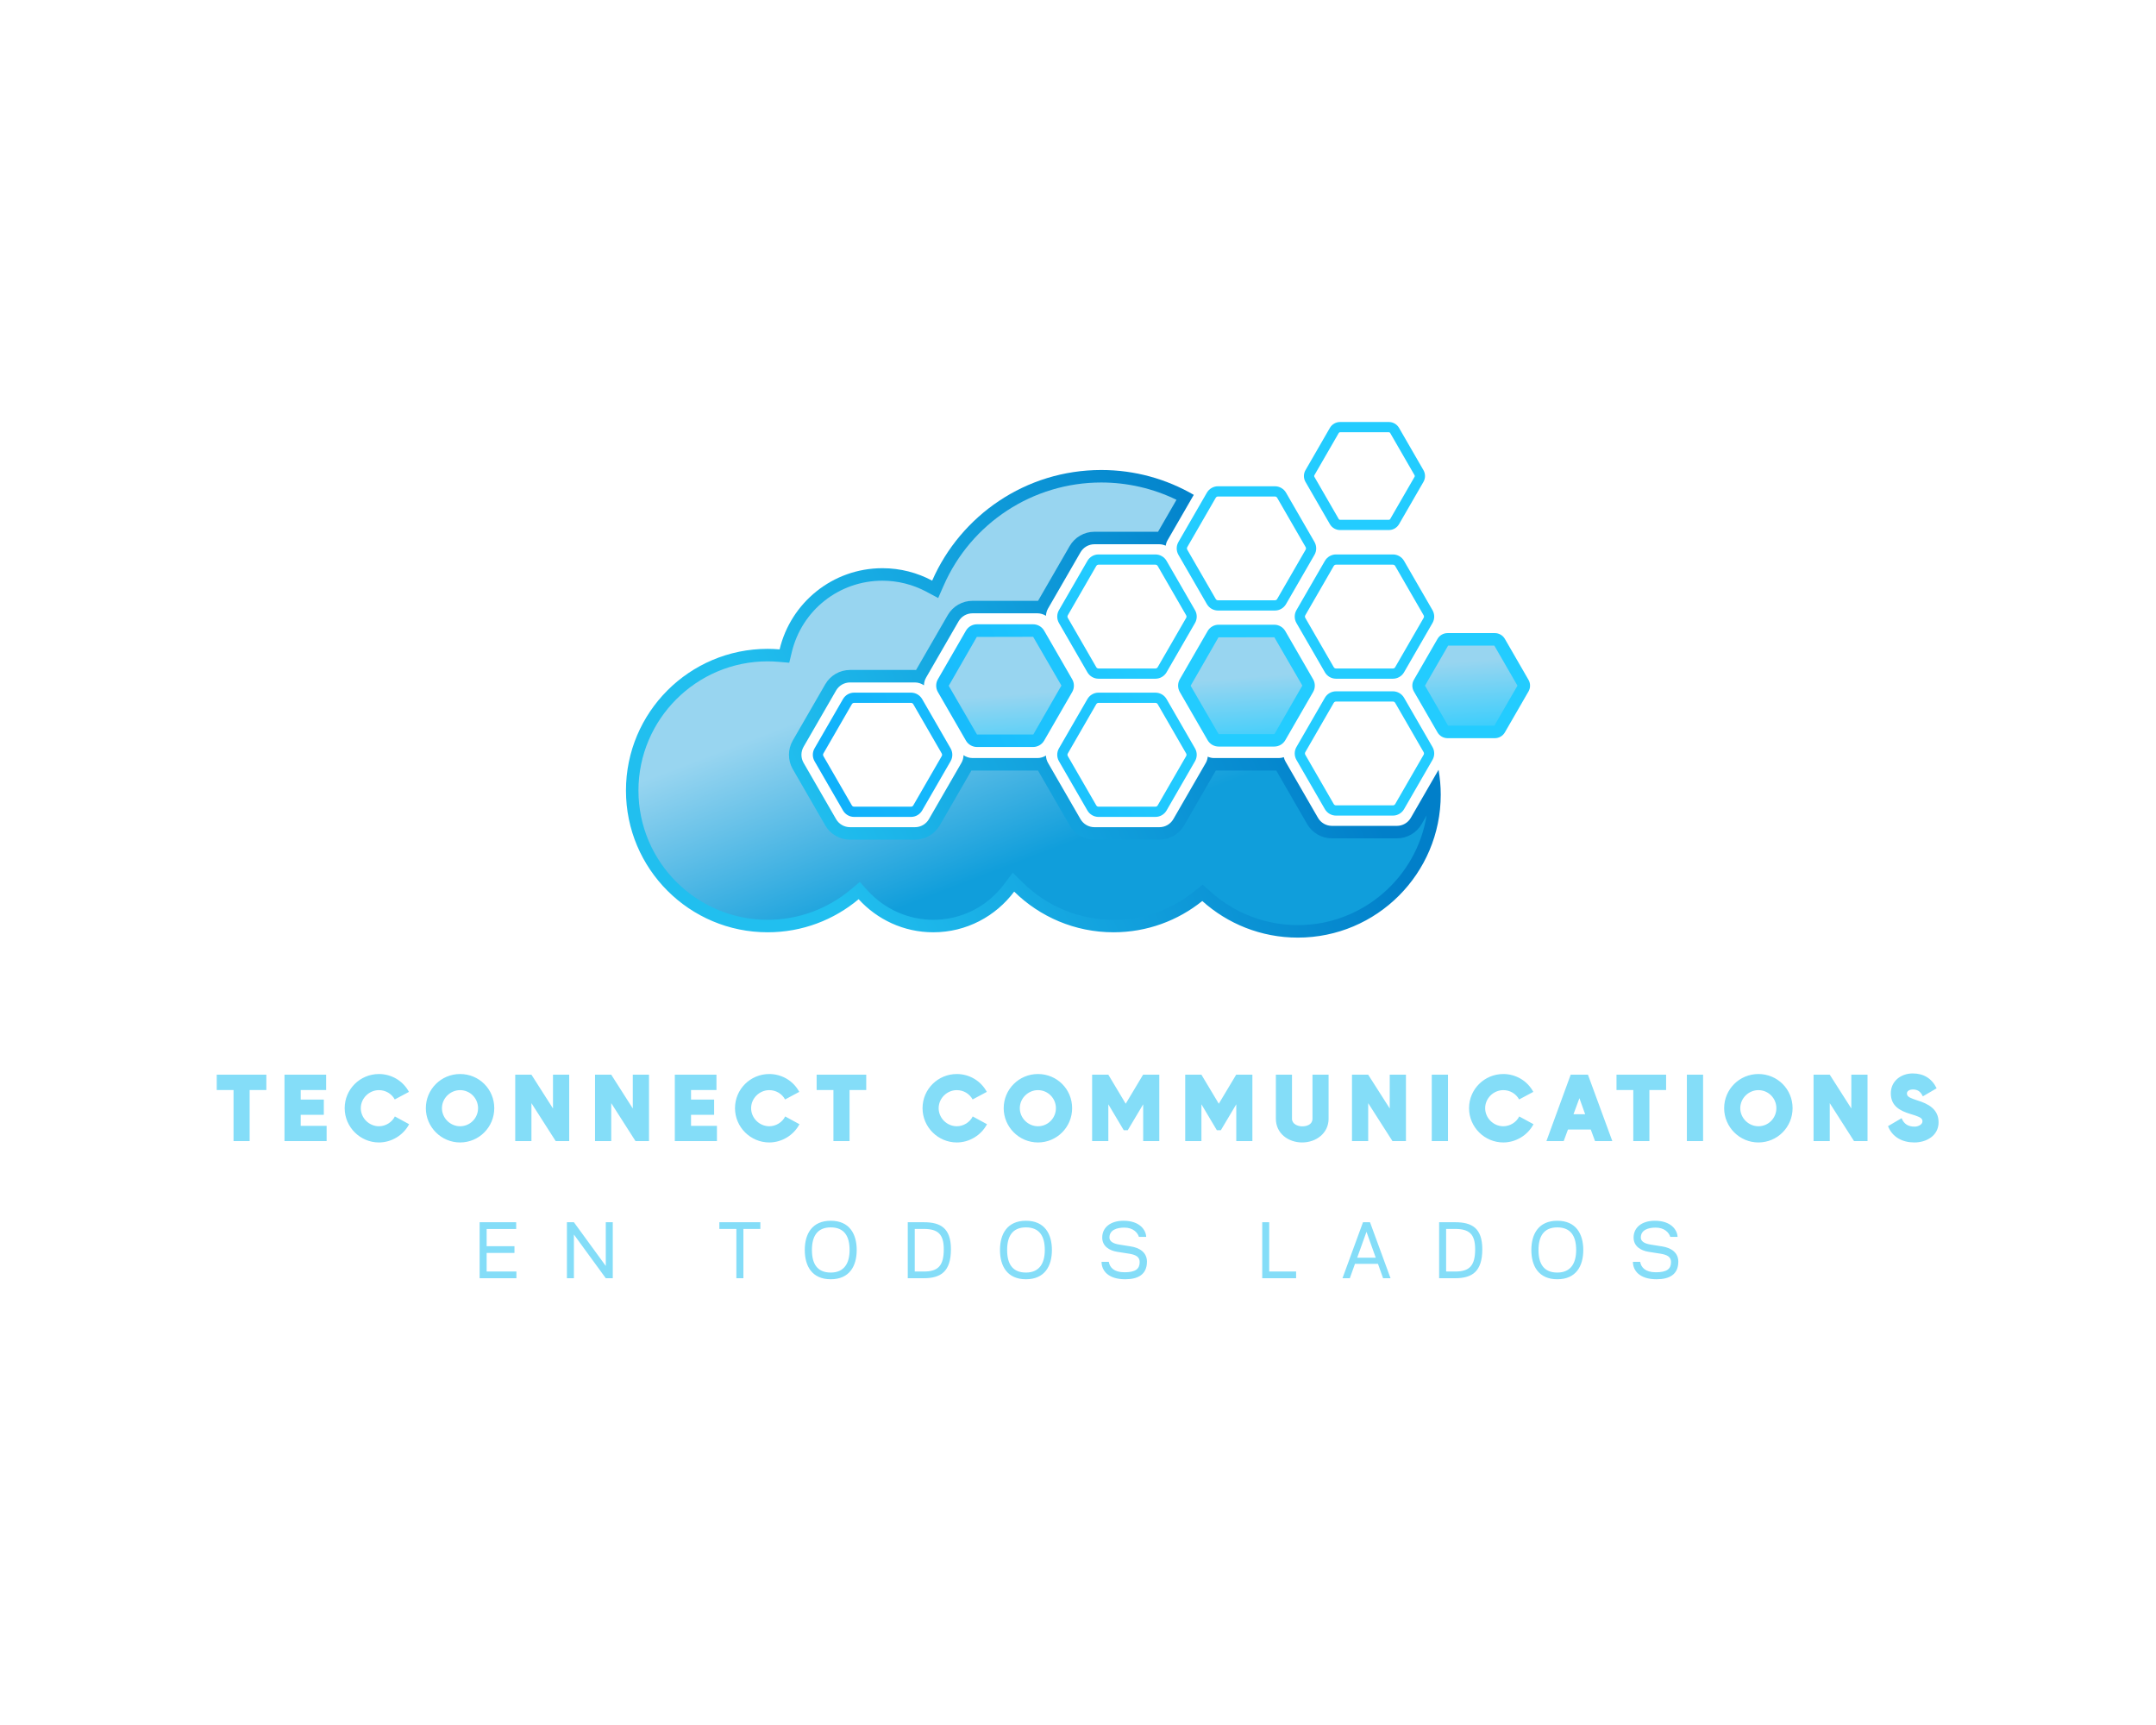<?xml version="1.0" encoding="UTF-8" standalone="no" ?>
<!DOCTYPE svg PUBLIC "-//W3C//DTD SVG 1.1//EN" "http://www.w3.org/Graphics/SVG/1.1/DTD/svg11.dtd">
<svg xmlns="http://www.w3.org/2000/svg" xmlns:xlink="http://www.w3.org/1999/xlink" version="1.1" width="1280" height="1024" viewBox="0 0 1280 1024" xml:space="preserve">
<desc>Created with Fabric.js 5.3.0</desc>
<defs>
</defs>
<g transform="matrix(1 0 0 1 640 512)" id="background-logo"  >
<rect style="stroke: none; stroke-width: 0; stroke-dasharray: none; stroke-linecap: butt; stroke-dashoffset: 0; stroke-linejoin: miter; stroke-miterlimit: 4; fill: rgb(255,255,255); fill-opacity: 0; fill-rule: nonzero; opacity: 1;"  paint-order="stroke"  x="-640" y="-512" rx="0" ry="0" width="1280" height="1024" />
</g>
<g transform="matrix(1.921 0 0 1.921 640 403.557)" id="logo-logo"  >
<g style=""  paint-order="stroke"   >
		<g transform="matrix(0.675 0 0 0.675 -13.798 7.412)"  >
<linearGradient id="SVGID_1_473553" gradientUnits="userSpaceOnUse" gradientTransform="matrix(1 0 0 1 0 0)"  x1="636.889" y1="505.443" x2="316.524" y2="652.338">
<stop offset="0%" style="stop-color:rgb(1,127,201);stop-opacity: 1"/>
<stop offset="68.243%" style="stop-color:rgb(33,191,239);stop-opacity: 1"/>
</linearGradient>
<path style="stroke: none; stroke-width: 1; stroke-dasharray: none; stroke-linecap: butt; stroke-dashoffset: 0; stroke-linejoin: miter; stroke-miterlimit: 4; fill: url(#SVGID_1_473553); fill-rule: nonzero; opacity: 1;"  paint-order="stroke"  transform=" translate(-513.386, -528.137)" d="M 686.211 580.337 C 684.897 582.614 682.469 584.016 679.84 584.016 L 650.077 584.016 C 647.448 584.016 645.02 582.614 643.706 580.337 L 628.827 554.563 C 628.464 553.934 628.224 553.262 628.062 552.575 C 627.339 552.81 626.59 552.969 625.807 552.969 L 596.046 552.969 C 595.054 552.969 594.117 552.713 593.231 552.342 C 593.116 553.32 592.865 554.287 592.356 555.168 L 577.478 580.941 C 576.164 583.218 573.735 584.62 571.107 584.62 L 541.344 584.62 C 538.716 584.62 536.288 583.218 534.973 580.941 L 520.094 555.168 C 519.496 554.133 519.207 552.985 519.153 551.831 C 518.004 552.547 516.676 552.969 515.275 552.969 L 485.515 552.969 C 484.018 552.969 482.614 552.473 481.415 551.661 C 481.387 552.874 481.079 554.082 480.452 555.169 L 465.57 580.942 C 464.256 583.218 461.828 584.62 459.2 584.62 L 429.439 584.62 C 426.811 584.62 424.382 583.218 423.068 580.942 L 408.187 555.169 C 406.872 552.892 406.872 550.088 408.187 547.811 L 423.068 522.038 C 424.382 519.762 426.811 518.36 429.439 518.36 L 459.2 518.36 C 460.697 518.36 462.1 518.856 463.299 519.668 C 463.327 518.456 463.635 517.247 464.262 516.161 L 479.144 490.386 C 480.458 488.11 482.886 486.708 485.515 486.708 L 515.275 486.708 C 516.677 486.708 518.007 487.131 519.157 487.85 C 519.216 486.707 519.502 485.571 520.094 484.546 L 534.973 458.771 C 536.288 456.495 538.716 455.093 541.344 455.093 L 571.107 455.093 C 572.118 455.093 573.074 455.356 573.974 455.742 C 574.121 454.907 574.358 454.086 574.795 453.329 L 586.833 432.478 C 574.384 425.253 559.93 421.097 544.497 421.097 C 509.866 421.097 480.116 441.935 467.059 471.748 C 460.268 468.125 452.521 466.056 444.286 466.056 C 421.419 466.056 402.3 481.915 397.204 503.221 C 395.401 503.07 393.582 502.975 391.74 502.975 C 355.907 502.975 326.859 532.023 326.859 567.856 C 326.859 603.688 355.907 632.736 391.74 632.736 C 407.597 632.736 422.119 627.04 433.389 617.592 C 441.854 626.875 454.007 632.736 467.559 632.736 C 482.736 632.736 496.165 625.398 504.604 614.112 C 516.313 625.626 532.365 632.736 550.084 632.736 C 565.474 632.736 579.603 627.367 590.727 618.414 C 602.318 628.832 617.645 635.176 634.458 635.176 C 670.607 635.176 699.912 605.871 699.912 569.721 C 699.912 565.839 699.555 562.042 698.906 558.346 L 686.211 580.337 z" stroke-linecap="round" />
</g>
		<g transform="matrix(0.675 0 0 0.675 -14.056 7.412)"  >
<linearGradient id="SVGID_2_473554" gradientUnits="userSpaceOnUse" gradientTransform="matrix(1 0 0 1 0 0)"  x1="543.243" y1="657.87" x2="475.7" y2="481.817">
<stop offset="35.134%" style="stop-color:rgb(16,158,219);stop-opacity: 1"/>
<stop offset="86.48%" style="stop-color:rgb(152,213,240);stop-opacity: 1"/>
</linearGradient>
<path style="stroke: none; stroke-width: 1; stroke-dasharray: none; stroke-linecap: butt; stroke-dashoffset: 0; stroke-linejoin: miter; stroke-miterlimit: 4; fill: url(#SVGID_2_473554); fill-rule: nonzero; opacity: 1;"  paint-order="stroke"  transform=" translate(-513.004, -528.137)" d="M 634.457 629.455 C 619.698 629.455 605.526 624.023 594.551 614.159 L 590.931 610.907 L 587.14 613.958 C 576.527 622.5 563.712 627.016 550.084 627.016 C 534.48 627.016 519.753 620.984 508.616 610.033 L 503.945 605.441 L 500.022 610.686 C 492.263 621.064 480.431 627.016 467.559 627.016 C 456.224 627.016 445.31 622.176 437.617 613.738 L 433.919 609.682 L 429.714 613.208 C 419.093 622.112 405.607 627.016 391.74 627.016 C 359.119 627.016 332.58 600.477 332.58 567.856 C 332.58 535.235 359.119 508.696 391.74 508.696 C 393.27 508.696 394.902 508.77 396.729 508.922 L 401.625 509.329 L 402.768 504.552 C 407.384 485.254 424.457 471.777 444.286 471.777 C 451.269 471.777 458.213 473.513 464.365 476.795 L 469.819 479.706 L 472.299 474.044 C 484.864 445.355 513.203 426.818 544.497 426.818 C 556.445 426.818 568.235 429.544 578.921 434.742 L 570.474 449.372 L 541.345 449.372 C 536.687 449.372 532.347 451.878 530.019 455.912 L 515.54 480.99 C 515.452 480.988 485.514 480.988 485.514 480.988 C 480.858 480.988 476.518 483.492 474.19 487.525 L 459.684 512.649 C 459.522 512.643 459.361 512.64 459.2 512.64 L 429.439 512.64 C 424.783 512.64 420.443 515.145 418.114 519.177 L 403.233 544.951 C 400.904 548.983 400.904 553.995 403.232 558.029 L 418.114 583.802 C 420.443 587.836 424.783 590.34 429.439 590.34 L 459.2 590.34 C 463.856 590.34 468.196 587.836 470.525 583.803 L 485.031 558.681 C 485.192 558.686 485.353 558.69 485.514 558.69 C 485.514 558.69 515.438 558.689 515.519 558.688 L 530.02 583.802 C 532.347 587.835 536.687 590.34 541.345 590.34 L 571.106 590.34 C 575.763 590.34 580.104 587.836 582.432 583.803 L 596.93 558.69 L 624.603 558.69 L 638.752 583.198 C 641.08 587.231 645.421 589.736 650.077 589.736 L 679.841 589.736 C 684.497 589.736 688.837 587.231 691.165 583.199 L 693.428 579.279 C 688.839 607.689 664.142 629.455 634.457 629.455 z" stroke-linecap="round" />
</g>
		<g transform="matrix(0.675 0 0 0.675 28.879 -18.653)"  >
<linearGradient id="SVGID_3_473555" gradientUnits="userSpaceOnUse" gradientTransform="matrix(1 0 0 1 0 0)"  x1="327.266" y1="644.237" x2="693.397" y2="476.673">
<stop offset="0%" style="stop-color:rgb(1,156,247);stop-opacity: 1"/>
<stop offset="68.243%" style="stop-color:rgb(35,204,255);stop-opacity: 1"/>
</linearGradient>
<path style="stroke: none; stroke-width: 1; stroke-dasharray: none; stroke-linecap: butt; stroke-dashoffset: 0; stroke-linejoin: miter; stroke-miterlimit: 4; fill: url(#SVGID_3_473555); fill-rule: nonzero; opacity: 1;"  paint-order="stroke"  transform=" translate(-576.581, -489.541)" d="M 538.105 513.728 C 539.151 515.542 541.101 516.669 543.195 516.669 L 569.253 516.669 C 571.349 516.669 573.3 515.542 574.345 513.729 L 587.375 491.162 C 588.42 489.349 588.42 487.097 587.375 485.284 L 574.345 462.718 C 573.3 460.904 571.349 459.778 569.253 459.778 L 543.195 459.778 C 541.101 459.778 539.151 460.904 538.105 462.717 L 525.075 485.284 C 524.029 487.097 524.029 489.349 525.075 491.162 L 538.105 513.728 z M 529.133 487.627 L 542.163 465.058 C 542.375 464.691 542.77 464.462 543.195 464.462 L 569.253 464.462 C 569.679 464.462 570.075 464.691 570.287 465.059 L 583.317 487.627 C 583.53 487.995 583.53 488.451 583.317 488.82 L 570.287 511.388 C 570.075 511.755 569.679 511.984 569.253 511.984 L 543.195 511.984 C 542.77 511.984 542.375 511.755 542.163 511.387 L 529.133 488.82 C 528.92 488.451 528.92 487.995 529.133 487.627 z M 641.453 522.74 L 628.703 544.824 C 627.669 546.614 625.745 547.726 623.677 547.726 L 598.176 547.726 C 596.109 547.726 594.185 546.614 593.151 544.823 L 580.4 522.741 C 579.369 520.95 579.369 518.726 580.4 516.939 L 593.151 494.854 C 594.185 493.064 596.109 491.952 598.176 491.952 L 623.677 491.952 C 625.745 491.952 627.669 493.064 628.703 494.855 L 641.453 516.938 C 642.485 518.726 642.485 520.95 641.453 522.74 z M 683.079 525.381 C 682.034 523.567 680.082 522.44 677.987 522.44 L 651.93 522.44 C 649.835 522.44 647.884 523.567 646.838 525.379 L 633.809 547.947 C 632.763 549.76 632.763 552.012 633.809 553.824 L 646.838 576.391 C 647.884 578.205 649.835 579.331 651.93 579.331 L 677.987 579.331 C 680.082 579.331 682.034 578.205 683.079 576.392 L 696.108 553.824 C 697.154 552.012 697.154 549.76 696.108 547.947 L 683.079 525.381 z M 692.05 551.482 L 679.021 574.05 C 678.808 574.418 678.412 574.646 677.987 574.646 L 651.93 574.646 C 651.505 574.646 651.109 574.418 650.896 574.049 L 637.867 551.482 C 637.654 551.114 637.654 550.657 637.867 550.289 L 650.896 527.721 C 651.109 527.354 651.505 527.125 651.93 527.125 L 677.987 527.125 C 678.412 527.125 678.808 527.354 679.021 527.722 L 692.05 550.289 C 692.263 550.657 692.263 551.114 692.05 551.482 z M 574.345 525.983 C 573.298 524.171 571.346 523.045 569.253 523.045 L 543.195 523.045 C 541.102 523.045 539.151 524.171 538.105 525.983 L 525.075 548.552 C 524.03 550.365 524.03 552.615 525.075 554.429 L 538.105 576.997 C 539.151 578.81 541.102 579.935 543.195 579.935 L 569.253 579.935 C 571.346 579.935 573.298 578.81 574.345 576.997 L 587.375 554.428 C 588.42 552.615 588.42 550.365 587.375 548.551 L 574.345 525.983 z M 583.317 552.087 L 570.287 574.654 C 570.075 575.021 569.679 575.25 569.253 575.25 L 543.195 575.25 C 542.77 575.25 542.374 575.021 542.163 574.654 L 529.133 552.088 C 528.92 551.719 528.92 551.261 529.133 550.893 L 542.163 528.326 C 542.374 527.959 542.77 527.73 543.195 527.73 L 569.253 527.73 C 569.679 527.73 570.075 527.959 570.287 528.326 L 583.317 550.892 C 583.53 551.261 583.53 551.719 583.317 552.087 z M 462.439 525.983 C 461.393 524.171 459.441 523.045 457.348 523.045 L 431.29 523.045 C 429.197 523.045 427.246 524.171 426.2 525.983 L 413.17 548.552 C 412.125 550.365 412.125 552.615 413.17 554.429 L 426.2 576.997 C 427.246 578.81 429.197 579.935 431.29 579.935 L 457.348 579.935 C 459.441 579.935 461.393 578.81 462.439 576.997 L 475.469 554.428 C 476.514 552.615 476.514 550.365 475.469 548.551 L 462.439 525.983 z M 471.411 552.087 L 458.381 574.654 C 458.169 575.021 457.774 575.25 457.348 575.25 L 431.29 575.25 C 430.865 575.25 430.469 575.021 430.258 574.654 L 417.228 552.088 C 417.015 551.719 417.015 551.261 417.228 550.893 L 430.258 528.326 C 430.469 527.959 430.865 527.73 431.29 527.73 L 457.348 527.73 C 457.774 527.73 458.169 527.959 458.381 528.326 L 471.411 550.892 C 471.623 551.261 471.623 551.719 471.411 552.087 z M 531.143 522.755 L 518.294 545.012 C 517.254 546.81 515.32 547.926 513.244 547.926 L 487.544 547.926 C 485.468 547.926 483.534 546.81 482.496 545.013 L 469.645 522.753 C 468.607 520.957 468.606 518.723 469.645 516.924 L 482.495 494.666 C 483.534 492.868 485.468 491.752 487.544 491.752 L 513.244 491.752 C 515.32 491.752 517.254 492.868 518.293 494.665 L 531.144 516.924 C 532.182 518.723 532.181 520.957 531.143 522.755 z M 677.987 459.778 L 651.93 459.778 C 649.835 459.778 647.884 460.904 646.838 462.717 L 633.809 485.284 C 632.763 487.097 632.763 489.349 633.809 491.162 L 646.838 513.728 C 647.884 515.542 649.835 516.669 651.93 516.669 L 677.987 516.669 C 680.082 516.669 682.034 515.542 683.079 513.729 L 696.108 491.162 C 697.154 489.349 697.154 487.097 696.108 485.284 L 683.079 462.718 C 682.034 460.904 680.082 459.778 677.987 459.778 z M 692.05 488.82 L 679.021 511.388 C 678.808 511.755 678.412 511.984 677.987 511.984 L 651.93 511.984 C 651.505 511.984 651.109 511.755 650.896 511.387 L 637.867 488.82 C 637.654 488.451 637.654 487.995 637.867 487.627 L 650.896 465.058 C 651.109 464.691 651.505 464.462 651.93 464.462 L 677.987 464.462 C 678.412 464.462 678.808 464.691 679.021 465.059 L 692.05 487.627 C 692.263 487.995 692.263 488.451 692.05 488.82 z M 592.808 482.518 C 593.858 484.328 595.807 485.454 597.897 485.454 L 623.956 485.454 C 626.049 485.454 627.998 484.327 629.046 482.514 L 642.076 459.946 C 643.121 458.133 643.121 455.882 642.076 454.068 L 629.046 431.501 C 627.998 429.688 626.049 428.563 623.956 428.563 L 597.897 428.563 C 595.807 428.563 593.858 429.687 592.805 431.501 L 579.78 454.066 C 578.73 455.88 578.73 458.135 579.778 459.947 L 592.808 482.518 z M 583.836 456.41 L 596.861 433.847 C 597.076 433.477 597.472 433.247 597.897 433.247 L 623.956 433.247 C 624.382 433.247 624.775 433.476 624.988 433.843 L 638.018 456.409 C 638.23 456.779 638.23 457.236 638.018 457.605 L 624.988 480.172 C 624.775 480.54 624.38 480.769 623.956 480.769 L 597.897 480.769 C 597.472 480.769 597.076 480.539 596.863 480.172 L 583.834 457.602 C 583.621 457.235 583.621 456.78 583.836 456.41 z M 649.128 445.922 C 650.086 447.58 651.871 448.609 653.783 448.609 L 676.134 448.609 C 678.046 448.609 679.831 447.58 680.789 445.921 L 691.964 426.566 C 692.92 424.907 692.92 422.848 691.964 421.19 L 680.789 401.833 C 679.831 400.176 678.046 399.147 676.134 399.147 L 653.783 399.147 C 651.871 399.147 650.086 400.176 649.128 401.834 L 637.954 421.19 C 636.997 422.848 636.997 424.907 637.954 426.566 L 649.128 445.922 z M 642.012 423.532 L 653.186 404.178 C 653.31 403.964 653.538 403.831 653.783 403.831 L 676.134 403.831 C 676.379 403.831 676.608 403.964 676.731 404.177 L 687.906 423.532 C 688.029 423.745 688.029 424.01 687.906 424.223 L 676.731 443.578 C 676.608 443.792 676.379 443.924 676.134 443.924 L 653.783 443.924 C 653.538 443.924 653.31 443.792 653.186 443.579 L 642.012 424.223 C 641.888 424.01 641.888 423.745 642.012 423.532 z M 740.072 522.482 L 729.236 541.251 C 728.293 542.881 726.539 543.892 724.659 543.892 L 702.987 543.892 C 701.107 543.892 699.352 542.881 698.412 541.254 L 687.574 522.481 C 686.634 520.851 686.634 518.827 687.574 517.196 L 698.41 498.427 C 699.352 496.797 701.107 495.786 702.987 495.786 L 724.659 495.786 C 726.539 495.786 728.293 496.797 729.234 498.425 L 740.072 517.197 C 741.012 518.827 741.012 520.851 740.072 522.482 z" stroke-linecap="round" />
</g>
		<g transform="matrix(0.675 0 0 0.675 47.933 1.809)"  >
<linearGradient id="SVGID_4_473556" gradientUnits="userSpaceOnUse" gradientTransform="matrix(1 0 0 1 0 0)"  x1="610.447" y1="596.522" x2="604.542" y2="516.431">
<stop offset="51.108%" style="stop-color:rgb(35,204,255);stop-opacity: 1"/>
<stop offset="100%" style="stop-color:rgb(152,213,240);stop-opacity: 1"/>
</linearGradient>
<path style="stroke: none; stroke-width: 1; stroke-dasharray: none; stroke-linecap: butt; stroke-dashoffset: 0; stroke-linejoin: miter; stroke-miterlimit: 4; fill: url(#SVGID_4_473556); fill-rule: nonzero; opacity: 1;"  paint-order="stroke"  transform=" translate(-604.795, -519.839)" d="M 487.545 542.205 L 474.599 519.893 L 487.449 497.527 L 513.244 497.473 L 526.19 519.784 L 513.339 542.152 L 513.244 542.205 L 487.545 542.205 z M 598.177 542.005 L 585.354 519.88 L 598.104 497.714 L 623.677 497.673 L 636.499 519.798 L 623.749 541.964 L 623.677 542.005 L 598.177 542.005 z M 703.238 538.171 L 692.654 519.838 L 703.238 501.507 L 724.407 501.507 L 734.991 519.84 L 724.409 538.171 L 703.238 538.171 z" stroke-linecap="round" />
</g>
</g>
</g>
<g transform="matrix(1.921 0 0 1.921 639.798 657.704)" id="text-logo"  >
<g style=""  paint-order="stroke"   >
		<g transform="matrix(1 0 0 1 0 0)" id="text-logo-path-0"  >
<path style="stroke: none; stroke-width: 0; stroke-dasharray: none; stroke-linecap: butt; stroke-dashoffset: 0; stroke-linejoin: miter; stroke-miterlimit: 4; fill: rgb(132,221,248); fill-rule: nonzero; opacity: 1;"  paint-order="stroke"  transform=" translate(-266.43, 10.245)" d="M 15.69 -15.78 L 15.69 -20.52 L 0.36 -20.52 L 0.36 -15.78 L 5.55 -15.78 L 5.55 0 L 10.53 0 L 10.53 -15.78 Z M 26.31 -4.71 L 26.31 -8.13 L 33.45 -8.13 L 33.45 -12.84 L 26.31 -12.84 L 26.31 -15.78 L 34.17 -15.78 L 34.17 -20.52 L 21.3 -20.52 L 21.3 0 L 34.32 0 L 34.32 -4.71 Z M 39.9 -10.17 C 39.9 -4.32 44.7 0.42 50.49 0.42 C 54.36 0.42 58.02 -1.8 59.82 -5.22 L 55.41 -7.62 C 54.51 -5.79 52.53 -4.59 50.49 -4.59 C 47.43 -4.59 44.88 -7.14 44.88 -10.17 C 44.88 -13.23 47.46 -15.75 50.49 -15.75 C 52.53 -15.75 54.39 -14.67 55.38 -12.87 L 59.76 -15.21 C 57.93 -18.63 54.36 -20.73 50.49 -20.73 C 44.67 -20.73 39.9 -16.05 39.9 -10.17 Z M 75.57 0.42 C 81.45 0.42 86.13 -4.35 86.13 -10.17 C 86.13 -16.08 81.42 -20.73 75.57 -20.73 C 69.69 -20.73 64.98 -15.99 64.98 -10.17 C 64.98 -4.38 69.72 0.42 75.57 0.42 Z M 69.96 -10.17 C 69.96 -13.23 72.54 -15.75 75.57 -15.75 C 78.66 -15.75 81.12 -13.23 81.12 -10.17 C 81.12 -7.11 78.66 -4.59 75.57 -4.59 C 72.51 -4.59 69.96 -7.14 69.96 -10.17 Z M 104.28 -20.52 L 104.28 -10.08 L 97.62 -20.52 L 92.61 -20.52 L 92.61 0 L 97.62 0 L 97.62 -11.73 L 105.12 0 L 109.29 0 L 109.29 -20.52 Z M 128.94 -20.52 L 128.94 -10.08 L 122.28 -20.52 L 117.27 -20.52 L 117.27 0 L 122.28 0 L 122.28 -11.73 L 129.78 0 L 133.95 0 L 133.95 -20.52 Z M 146.94 -4.71 L 146.94 -8.13 L 154.08 -8.13 L 154.08 -12.84 L 146.94 -12.84 L 146.94 -15.78 L 154.8 -15.78 L 154.8 -20.52 L 141.93 -20.52 L 141.93 0 L 154.95 0 L 154.95 -4.71 Z M 160.53 -10.17 C 160.53 -4.32 165.33 0.42 171.12 0.42 C 174.99 0.42 178.65 -1.8 180.45 -5.22 L 176.04 -7.62 C 175.14 -5.79 173.16 -4.59 171.12 -4.59 C 168.06 -4.59 165.51 -7.14 165.51 -10.17 C 165.51 -13.23 168.09 -15.75 171.12 -15.75 C 173.16 -15.75 175.02 -14.67 176.01 -12.87 L 180.39 -15.21 C 178.56 -18.63 174.99 -20.73 171.12 -20.73 C 165.3 -20.73 160.53 -16.05 160.53 -10.17 Z M 201.09 -15.78 L 201.09 -20.52 L 185.76 -20.52 L 185.76 -15.78 L 190.95 -15.78 L 190.95 0 L 195.93 0 L 195.93 -15.78 Z M 218.49 -10.17 C 218.49 -4.32 223.29 0.42 229.08 0.42 C 232.95 0.42 236.61 -1.8 238.41 -5.22 L 234 -7.62 C 233.1 -5.79 231.12 -4.59 229.08 -4.59 C 226.02 -4.59 223.47 -7.14 223.47 -10.17 C 223.47 -13.23 226.05 -15.75 229.08 -15.75 C 231.12 -15.75 232.98 -14.67 233.97 -12.87 L 238.35 -15.21 C 236.52 -18.63 232.95 -20.73 229.08 -20.73 C 223.26 -20.73 218.49 -16.05 218.49 -10.17 Z M 254.16 0.42 C 260.04 0.42 264.72 -4.35 264.72 -10.17 C 264.72 -16.08 260.01 -20.73 254.16 -20.73 C 248.28 -20.73 243.57 -15.99 243.57 -10.17 C 243.57 -4.38 248.31 0.42 254.16 0.42 Z M 248.55 -10.17 C 248.55 -13.23 251.13 -15.75 254.16 -15.75 C 257.25 -15.75 259.71 -13.23 259.71 -10.17 C 259.71 -7.11 257.25 -4.59 254.16 -4.59 C 251.1 -4.59 248.55 -7.14 248.55 -10.17 Z M 286.68 -20.49 L 286.65 -20.52 L 281.28 -11.55 L 275.91 -20.52 L 270.9 -20.52 L 270.9 0 L 275.91 0 L 275.91 -11.37 L 280.68 -3.36 L 281.91 -3.36 L 286.68 -11.37 L 286.68 0 L 291.66 0 L 291.66 -20.52 L 286.68 -20.52 Z M 315.45 -20.49 L 315.42 -20.52 L 310.05 -11.55 L 304.68 -20.52 L 299.67 -20.52 L 299.67 0 L 304.68 0 L 304.68 -11.37 L 309.45 -3.36 L 310.68 -3.36 L 315.45 -11.37 L 315.45 0 L 320.43 0 L 320.43 -20.52 L 315.45 -20.52 Z M 343.98 -6.9 L 343.98 -20.52 L 339 -20.52 L 339 -6.9 C 339 -5.16 337.32 -4.56 335.82 -4.56 C 334.44 -4.56 332.67 -5.28 332.67 -6.9 L 332.67 -20.52 L 327.69 -20.52 L 327.69 -6.9 C 327.69 -2.34 331.56 0.42 335.82 0.42 C 340.11 0.42 343.98 -2.43 343.98 -6.9 Z M 362.88 -20.52 L 362.88 -10.08 L 356.22 -20.52 L 351.21 -20.52 L 351.21 0 L 356.22 0 L 356.22 -11.73 L 363.72 0 L 367.89 0 L 367.89 -20.52 Z M 375.87 -20.52 L 375.87 0 L 380.88 0 L 380.88 -20.52 Z M 387.39 -10.17 C 387.39 -4.32 392.19 0.42 397.98 0.42 C 401.85 0.42 405.51 -1.8 407.31 -5.22 L 402.9 -7.62 C 402 -5.79 400.02 -4.59 397.98 -4.59 C 394.92 -4.59 392.37 -7.14 392.37 -10.17 C 392.37 -13.23 394.95 -15.75 397.98 -15.75 C 400.02 -15.75 401.88 -14.67 402.87 -12.87 L 407.25 -15.21 C 405.42 -18.63 401.85 -20.73 397.98 -20.73 C 392.16 -20.73 387.39 -16.05 387.39 -10.17 Z M 426.33 0 L 431.67 0 L 424.14 -20.52 L 418.8 -20.52 L 411.3 0 L 416.64 0 L 417.96 -3.57 L 425.01 -3.57 Z M 419.67 -8.31 L 421.5 -13.26 L 423.27 -8.31 Z M 448.29 -15.78 L 448.29 -20.52 L 432.96 -20.52 L 432.96 -15.78 L 438.15 -15.78 L 438.15 0 L 443.13 0 L 443.13 -15.78 Z M 454.71 -20.52 L 454.71 0 L 459.72 0 L 459.72 -20.52 Z M 476.82 0.42 C 482.7 0.42 487.38 -4.35 487.38 -10.17 C 487.38 -16.08 482.67 -20.73 476.82 -20.73 C 470.94 -20.73 466.23 -15.99 466.23 -10.17 C 466.23 -4.38 470.97 0.42 476.82 0.42 Z M 471.21 -10.17 C 471.21 -13.23 473.79 -15.75 476.82 -15.75 C 479.91 -15.75 482.37 -13.23 482.37 -10.17 C 482.37 -7.11 479.91 -4.59 476.82 -4.59 C 473.76 -4.59 471.21 -7.14 471.21 -10.17 Z M 505.53 -20.52 L 505.53 -10.08 L 498.87 -20.52 L 493.86 -20.52 L 493.86 0 L 498.87 0 L 498.87 -11.73 L 506.37 0 L 510.54 0 L 510.54 -20.52 Z M 525 0.42 C 528.81 0.42 532.5 -1.71 532.5 -5.82 C 532.5 -9.87 529.32 -11.55 525.87 -12.6 C 524.94 -12.9 524.25 -13.17 523.8 -13.38 C 523.17 -13.68 522.72 -14.01 522.72 -14.76 C 522.72 -15.63 523.83 -15.96 524.52 -15.96 C 526.14 -15.96 526.95 -15.24 527.64 -13.83 L 531.9 -16.32 C 530.43 -19.35 527.88 -20.91 524.52 -20.91 C 520.86 -20.91 517.74 -18.54 517.74 -14.76 C 517.74 -10.89 520.5 -9.36 523.83 -8.37 C 524.88 -8.07 525.63 -7.8 526.14 -7.59 C 526.83 -7.32 527.52 -6.96 527.52 -6.12 C 527.52 -5.01 526.02 -4.47 525.12 -4.47 C 523.17 -4.47 521.82 -5.22 521.07 -7.08 L 516.87 -4.62 C 518.22 -1.17 521.4 0.42 525 0.42 Z" stroke-linecap="round" />
</g>
</g>
</g>
<g transform="matrix(1.921 0 0 1.921 640.574 742.031)" id="tagline-a4fdee48-d8bb-4ba2-af6e-b7d2049d55f2-logo"  >
<g style=""  paint-order="stroke"   >
		<g transform="matrix(1 0 0 1 5.684342e-14 0)" id="tagline-a4fdee48-d8bb-4ba2-af6e-b7d2049d55f2-logo-path-0"  >
<path style="stroke: none; stroke-width: 0; stroke-dasharray: none; stroke-linecap: butt; stroke-dashoffset: 0; stroke-linejoin: miter; stroke-miterlimit: 4; fill: rgb(132,221,248); fill-rule: nonzero; opacity: 1;"  paint-order="stroke"  transform=" translate(-187.02, 8.72)" d="M 3.96 -7.82 L 12.56 -7.82 L 12.56 -9.89 L 3.96 -9.89 L 3.96 -15.2 L 13.09 -15.2 L 13.09 -17.3 L 1.79 -17.3 L 1.79 0 L 13.16 0 L 13.16 -2.07 L 3.96 -2.07 Z M 30.93 0 L 30.93 -13.5 L 40.78 0 L 42.94 0 L 42.94 -17.3 L 40.78 -17.3 L 40.78 -3.79 L 30.93 -17.3 L 28.77 -17.3 L 28.77 0 Z M 81.14 -15.23 L 81.14 0 L 83.31 0 L 83.31 -15.23 L 88.55 -15.23 L 88.55 -17.3 L 75.88 -17.3 L 75.88 -15.23 Z M 110.31 0.32 C 116.1 0.32 118.33 -3.77 118.33 -8.72 C 118.33 -13.66 116.1 -17.76 110.31 -17.76 C 104.51 -17.76 102.28 -13.66 102.28 -8.72 C 102.28 -3.77 104.51 0.32 110.31 0.32 Z M 110.31 -1.75 C 106.08 -1.75 104.49 -4.53 104.49 -8.72 C 104.49 -12.88 106.08 -15.71 110.31 -15.71 C 114.56 -15.71 116.13 -12.88 116.13 -8.72 C 116.13 -4.76 114.56 -1.75 110.31 -1.75 Z M 139.08 0 C 144.32 0 147.45 -2.07 147.45 -8.95 C 147.45 -15.46 144.28 -17.3 139.08 -17.3 L 134.11 -17.3 L 134.11 0 Z M 136.27 -15.23 L 139.08 -15.23 C 143.45 -15.23 145.24 -13.59 145.24 -8.95 C 145.24 -3.84 143.47 -2.07 139.08 -2.07 L 136.27 -2.07 Z M 170.64 0.32 C 176.43 0.32 178.66 -3.77 178.66 -8.72 C 178.66 -13.66 176.43 -17.76 170.64 -17.76 C 164.84 -17.76 162.61 -13.66 162.61 -8.72 C 162.61 -3.77 164.84 0.32 170.64 0.32 Z M 170.64 -1.75 C 166.4 -1.75 164.82 -4.53 164.82 -8.72 C 164.82 -12.88 166.4 -15.71 170.64 -15.71 C 174.89 -15.71 176.46 -12.88 176.46 -8.72 C 176.46 -4.76 174.89 -1.75 170.64 -1.75 Z M 201.3 0.32 C 205.25 0.32 208.03 -1.13 208.03 -5.13 C 208.03 -8.03 205.67 -9.41 203.09 -9.82 L 199.46 -10.4 C 197.5 -10.7 196.44 -11.45 196.44 -12.56 C 196.44 -14.95 198.77 -15.64 201.04 -15.64 C 203.8 -15.64 205.16 -14.05 205.55 -12.77 L 207.8 -12.77 C 207.71 -14.93 205.78 -17.76 200.79 -17.76 C 196.81 -17.76 194.21 -15.73 194.21 -12.56 C 194.21 -9.84 196.49 -8.53 198.83 -8.16 L 202.47 -7.59 C 204.58 -7.25 205.78 -6.62 205.78 -4.99 C 205.78 -2.85 204.47 -1.84 201.09 -1.84 C 197.78 -1.84 196.53 -3.38 196.24 -5.06 L 194 -5.06 C 194 -2.39 196.01 0.32 201.3 0.32 Z M 254.13 0 L 254.13 -2.07 L 245.82 -2.07 L 245.82 -17.3 L 243.66 -17.3 L 243.66 0 Z M 283.31 0 L 276.97 -17.3 L 274.8 -17.3 L 268.46 0 L 270.73 0 L 272.32 -4.44 L 279.43 -4.44 L 281.01 0 Z M 275.88 -14.35 L 278.74 -6.35 L 273.01 -6.35 Z M 303.3 0 C 308.54 0 311.67 -2.07 311.67 -8.95 C 311.67 -15.46 308.5 -17.3 303.3 -17.3 L 298.33 -17.3 L 298.33 0 Z M 300.49 -15.23 L 303.3 -15.23 C 307.67 -15.23 309.46 -13.59 309.46 -8.95 C 309.46 -3.84 307.69 -2.07 303.3 -2.07 L 300.49 -2.07 Z M 334.86 0.32 C 340.65 0.32 342.88 -3.77 342.88 -8.72 C 342.88 -13.66 340.65 -17.76 334.86 -17.76 C 329.06 -17.76 326.83 -13.66 326.83 -8.72 C 326.83 -3.77 329.06 0.32 334.86 0.32 Z M 334.86 -1.75 C 330.62 -1.75 329.04 -4.53 329.04 -8.72 C 329.04 -12.88 330.62 -15.71 334.86 -15.71 C 339.11 -15.71 340.68 -12.88 340.68 -8.72 C 340.68 -4.76 339.11 -1.75 334.86 -1.75 Z M 365.52 0.32 C 369.47 0.32 372.25 -1.13 372.25 -5.13 C 372.25 -8.03 369.89 -9.41 367.31 -9.82 L 363.68 -10.4 C 361.72 -10.7 360.66 -11.45 360.66 -12.56 C 360.66 -14.95 362.99 -15.64 365.26 -15.64 C 368.02 -15.64 369.38 -14.05 369.77 -12.77 L 372.02 -12.77 C 371.93 -14.93 370 -17.76 365.01 -17.76 C 361.03 -17.76 358.43 -15.73 358.43 -12.56 C 358.43 -9.84 360.71 -8.53 363.05 -8.16 L 366.69 -7.59 C 368.8 -7.25 370 -6.62 370 -4.99 C 370 -2.85 368.69 -1.84 365.31 -1.84 C 362 -1.84 360.75 -3.38 360.46 -5.06 L 358.22 -5.06 C 358.22 -2.39 360.23 0.32 365.52 0.32 Z" stroke-linecap="round" />
</g>
</g>
</g>
</svg>